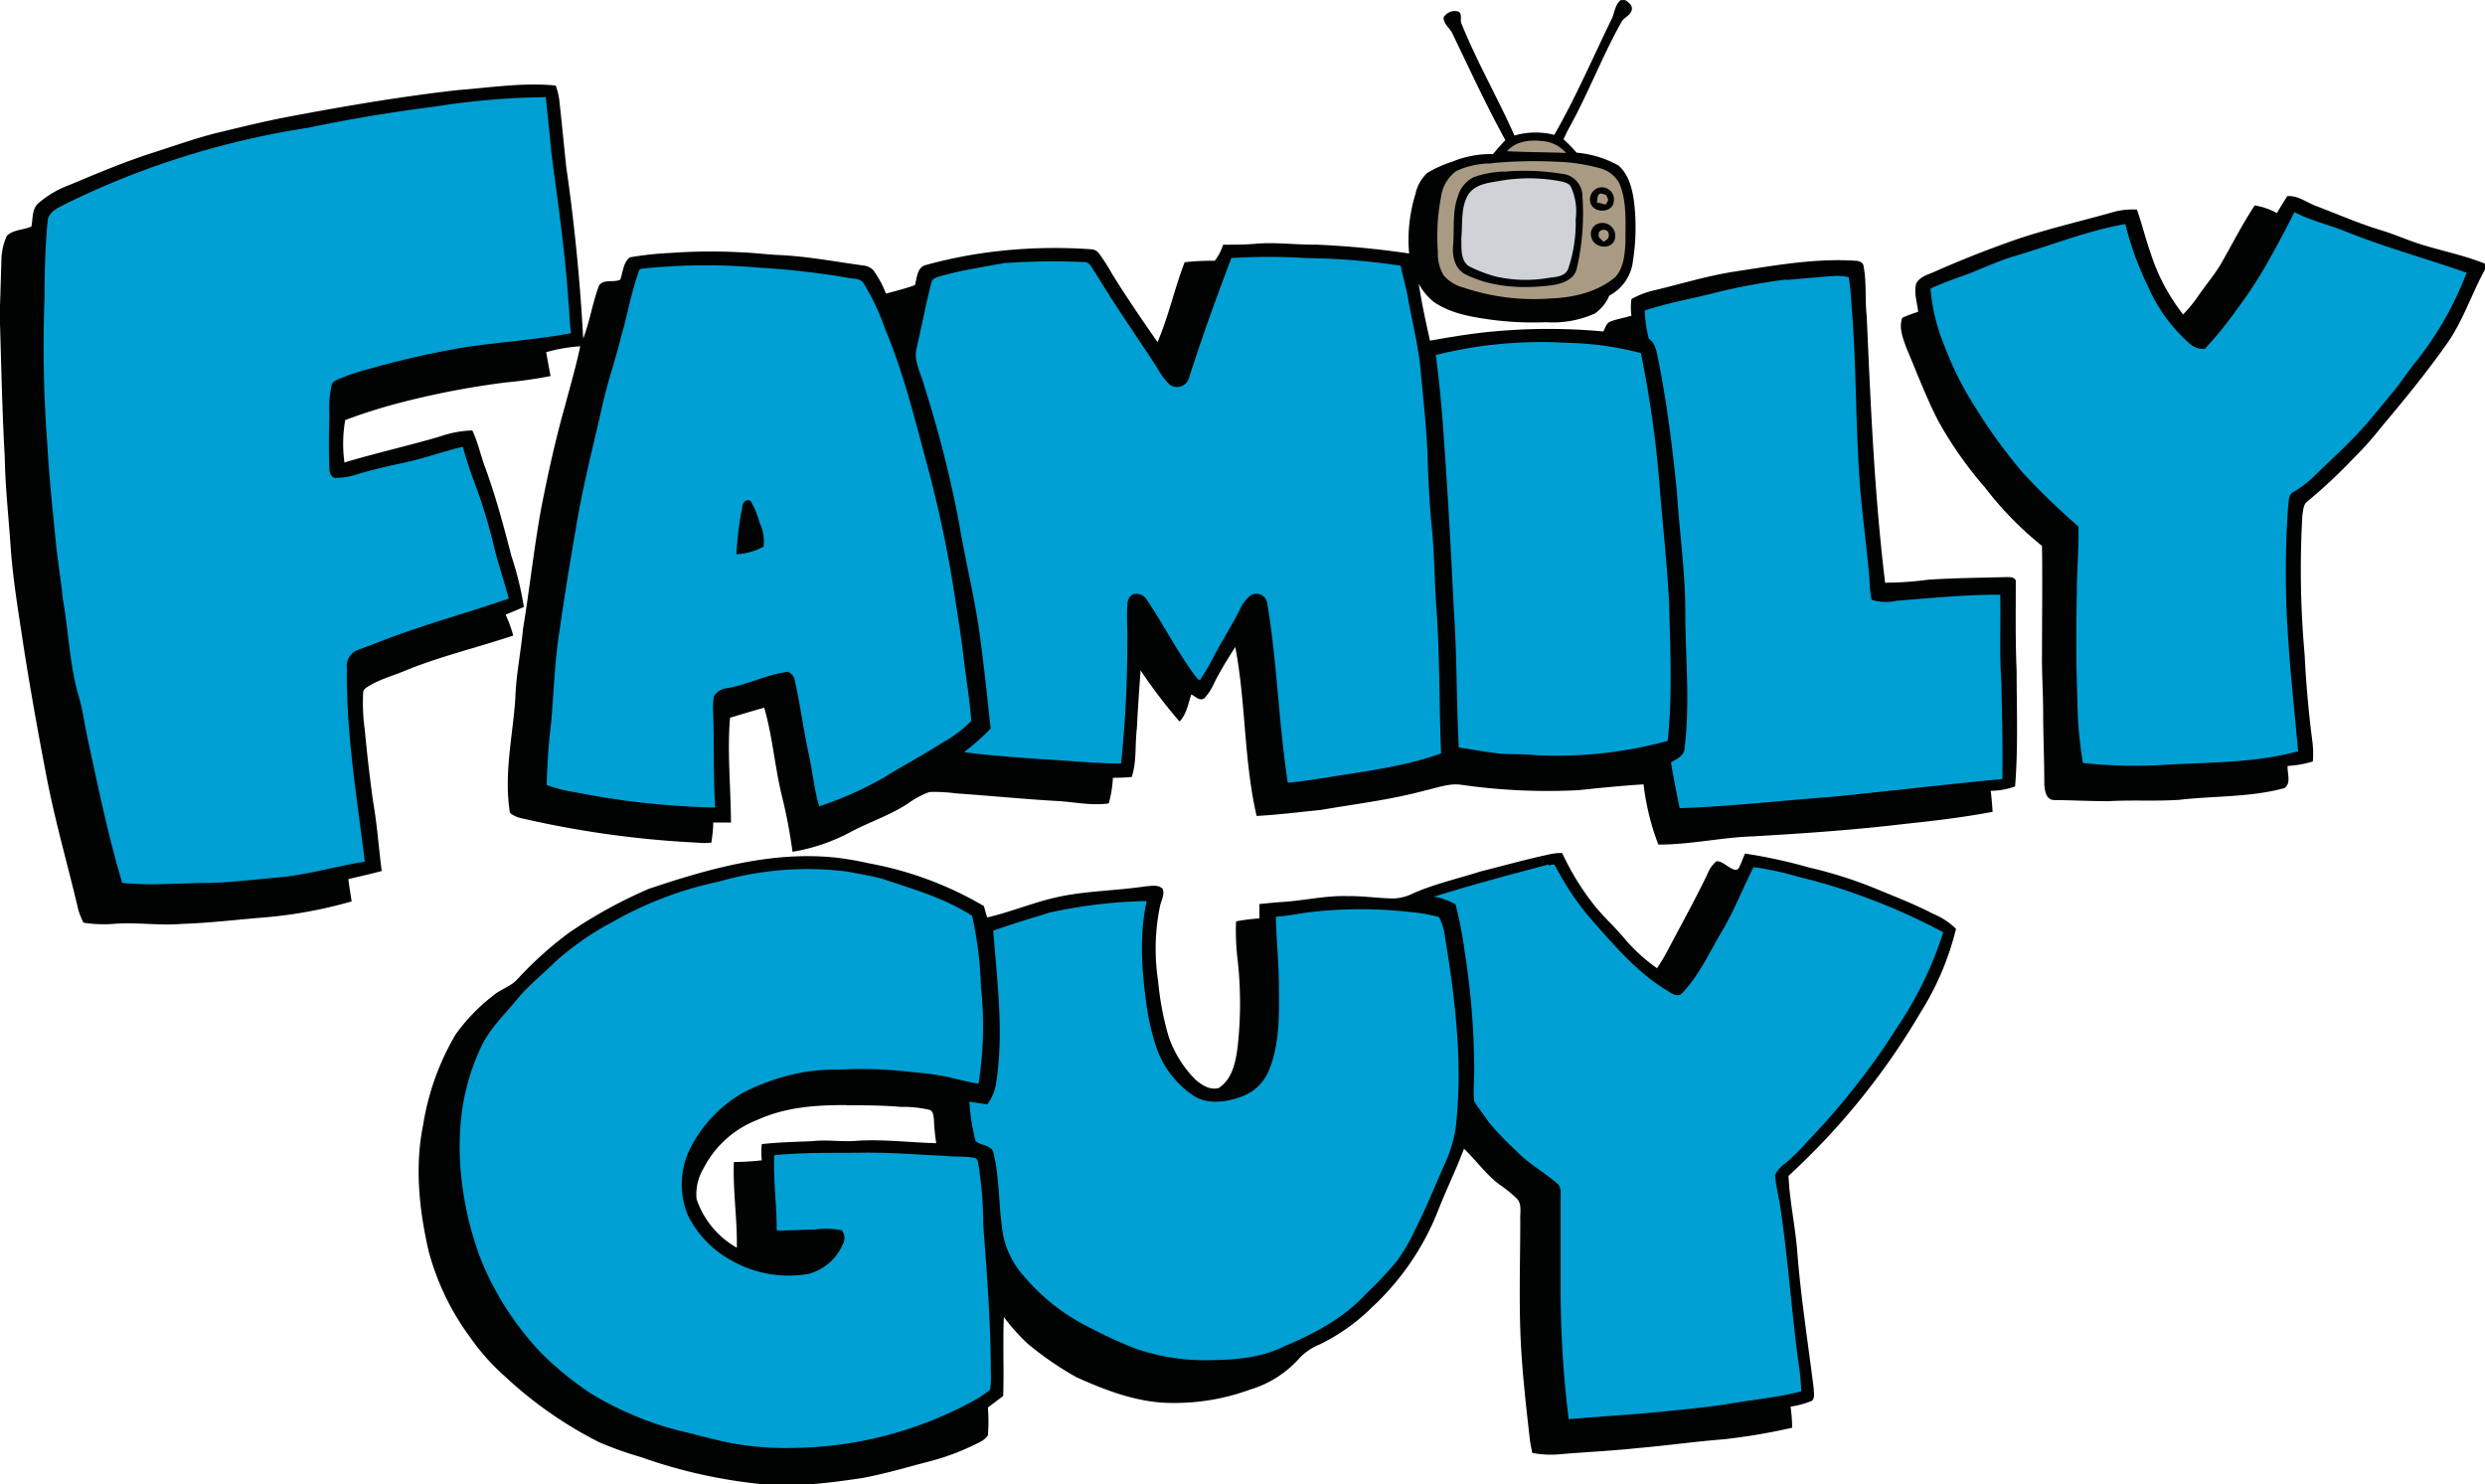 <?xml version="1.0" encoding="UTF-8" standalone="no"?>
<svg xmlns:dc="http://purl.org/dc/elements/1.1/" xmlns:cc="http://creativecommons.org/ns#" xmlns:rdf="http://www.w3.org/1999/02/22-rdf-syntax-ns#" xmlns:svg="http://www.w3.org/2000/svg" xmlns="http://www.w3.org/2000/svg" xmlns:sodipodi="http://sodipodi.sourceforge.net/DTD/sodipodi-0.dtd" xmlns:inkscape="http://www.inkscape.org/namespaces/inkscape" viewBox="0 0 325.07 194.17" version="1.1" id="svg31" width="325.07" height="194.17">
  
  <defs id="defs4">
    <style id="style2">.cls-1{fill:#010303;}.cls-2{fill:#00a0d4;}.cls-3{fill:#a99a83;}.cls-4{fill:#cfd3d8;}</style>
  </defs>
  <title id="title6">Asset 1</title>
  <g id="Layer_2" transform="translate(0,0.01)">
    <g id="layer_1-2">
      <path id="path6" class="cls-1" d="m 212,0 h 0.57 c 0.5,0.28 1.11,0.77 0.85,1.42 -0.26,0.65 -0.95,0.85 -1.28,1.39 -2.58,4.58 -4.42,9.53 -7,14.13 -0.21,0.42 -0.41,0.84 -0.61,1.27 a 18.81,18.81 0 0 1 1.7,1.75 13.64,13.64 0 0 1 5.49,1.68 c 1.47,1.3 1.88,3.37 2.09,5.23 a 29,29 0 0 1 -0.3,7.89 5.92,5.92 0 0 1 -3,3.91 5.35,5.35 0 0 1 -1.88,2.33 13.36,13.36 0 0 1 -6.39,1.14 41.41,41.41 0 0 1 -7.06,-0.31 c -2.62,-0.36 -5.36,-0.8 -7.59,-2.32 a 7.41,7.41 0 0 1 -2,-2.41 c 0.38,2.5 0.92,5 1.47,7.45 2.13,-0.37 4.27,-0.74 6.41,-1 a 77.85,77.85 0 0 1 16.26,-0.2 c 0.27,-0.44 0.37,-1.09 0.91,-1.28 0.89,-0.36 1.85,-0.5 2.77,-0.78 a 8.43,8.43 0 0 1 0,-2.17 10.83,10.83 0 0 1 3.15,-1.19 c 3.33,-0.8 6.6,-1.8 10,-2.36 5.34,-0.8 10.72,-1.83 16.14,-1.47 0.42,0 1,0.16 1.08,0.69 0.41,2.17 0.17,4.39 0.41,6.57 0.52,11.63 1,23.29 2.41,34.86 a 44.61,44.61 0 0 0 5.6,-0.39 c 3.43,-0.24 6.87,-0.25 10.3,-0.35 0.47,0 1.28,0 1.19,0.69 0,3.85 -0.06,7.7 0.11,11.54 0,5.05 0.21,10.12 -0.2,15.16 a 9.54,9.54 0 0 1 -3.19,0.57 c 0.12,0.91 0.19,1.83 0.25,2.75 -3.8,0.72 -7.64,1.18 -11.48,1.58 -6.6,0.79 -13.22,1.25 -19.86,1.63 -4.15,0.13 -8.23,1.1 -12.39,1.07 A 32.78,32.78 0 0 1 215,102.6 c -2.85,0.17 -5.68,0.46 -8.52,0.76 a 79.46,79.46 0 0 1 -15.34,-0.71 c -1.61,-0.22 -3.15,0.41 -4.69,0.74 -4.47,1.22 -9.08,1.76 -13.63,2.55 -2.81,0.28 -5.62,0.64 -8.44,0.79 -1.68,-7.26 -1.39,-14.8 -2.79,-22.1 -1,1.57 -2,3.16 -2.81,4.82 a 7,7 0 0 1 -1.24,1.89 c -0.61,0.41 -1.18,-0.25 -1.7,-0.51 -0.42,1.22 -0.61,2.58 -1.54,3.55 a 67.9,67.9 0 0 1 -5.1,-6.7 c -0.17,2.52 -0.36,5 -0.48,7.57 -0.27,2.12 0,4.32 -0.67,6.38 -0.82,0.08 -1.65,0.11 -2.47,0.11 a 14.66,14.66 0 0 1 -0.54,3.35 c -2.23,0.32 -4.45,-0.18 -6.67,-0.31 -4.43,-0.25 -8.86,-0.7 -13.29,-1 a 20.7,20.7 0 0 0 -3.51,-0.18 11.92,11.92 0 0 0 -2.88,1.56 c -2.28,1.47 -4.87,2.34 -7.27,3.59 a 24.59,24.59 0 0 1 -7.75,2.67 68.07,68.07 0 0 0 -1.41,-7.4 c -0.92,-3.79 -1.2,-7.71 -2.29,-11.45 -1.5,0.41 -3,0.88 -4.47,1.31 -0.39,4.56 0.11,9.14 0.12,13.71 H 93.3 c 0,0.88 -0.12,1.76 -0.24,2.63 a 8.62,8.62 0 0 1 -1.89,0 130.45,130.45 0 0 1 -23.09,-3.22 3.54,3.54 0 0 1 -1.37,-0.67 c -0.83,-5 0.36,-10 0.7,-14.93 0.08,-3 0.71,-6 1,-9.07 0.86,-5.26 1.43,-10.57 2.38,-15.82 0.88,-4.5 1.87,-9 3.11,-13.39 0.69,-2.6 1.45,-5.19 2,-7.83 a 21.55,21.55 0 0 0 -4.45,0.77 c 0.17,1 0.37,2.08 0.57,3.12 a 57.44,57.44 0 0 1 -5.86,0.84 109.24,109.24 0 0 0 -14,2.7 72.25,72.25 0 0 0 -7,2.22 17.94,17.94 0 0 0 -0.1,5.55 c 4.13,-1.24 8.34,-2.18 12.47,-3.39 a 13.83,13.83 0 0 1 4.26,-0.8 c 0.74,1.57 1.09,3.29 1.7,4.91 1.38,3.77 2.41,7.66 3.42,11.55 a 41.51,41.51 0 0 1 1.62,6.63 c -0.78,0.35 -1.58,0.67 -2.39,1 a 18.2,18.2 0 0 1 1,2.74 c -4.68,1.57 -9.5,2.7 -14.08,4.57 -1.79,0.76 -3.75,1.23 -5.34,2.39 l -0.2,0.32 a 25.18,25.18 0 0 0 0.2,5.05 c 0.3,3.19 0.66,6.38 1.11,9.55 0.53,3 0.71,6 1.11,8.92 -1.44,0.39 -2.91,0.72 -4.37,1.06 0.12,1 0.29,1.95 0.43,2.92 A 59.46,59.46 0 0 1 34.65,120 c -3.59,0.29 -7.18,0.73 -10.79,0.85 -3,0.25 -6,-0.24 -9,0 A 17,17 0 0 1 10.92,120.69 10.32,10.32 0 0 1 10.24,119 C 8.9,113.25 7.24,107.57 6.12,101.76 5,95.95 4,90.38 3.1,84.64 2.45,80.31 1.71,75.99 1.4,71.64 1.13,67.66 0.69,63.73 0.62,59.77 0.29,54 0.18,48.18 0,42.39 V 40 c 0.07,-2.06 0.13,-4.12 0.19,-6.18 a 7.79,7.79 0 0 1 0.72,-3 c 0.86,-0.81 2.16,-0.73 3.2,-1.2 0.2,-1 0.05,-2.22 0.86,-3 a 13.08,13.08 0 0 1 4.11,-2.43 c 3.73,-1.56 7.46,-3.14 11.32,-4.35 2.6,-0.84 5.1,-1.72 7.7,-2.4 3.24,-0.77 6.47,-1.59 9.75,-2.2 7.36,-1.39 14.74,-2.65 22.18,-3.48 4.21,-0.32 8.45,-1 12.67,-0.58 a 9.69,9.69 0 0 1 0.52,2.4 c 0.29,2.72 0.56,5.43 0.84,8.15 q 1.62,11.21 2.23,22.54 c 0.87,-2.24 1.21,-4.65 2.06,-6.9 0.58,-0.94 1.94,-0.36 2.79,-0.8 0.37,-1 0.36,-2.22 1.26,-2.92 A 43.16,43.16 0 0 1 87.69,33.08 73.19,73.19 0 0 1 97,33 c 1.76,0.06 3.51,0.31 5.27,0.37 3.55,0.19 7.05,0.86 10.58,1.34 a 2.17,2.17 0 0 1 1.37,0.6 12.92,12.92 0 0 1 1.67,3.09 c 1.27,-0.33 2.54,-0.67 3.78,-1.1 0.3,-0.93 0.27,-2.35 1.44,-2.64 a 60.86,60.86 0 0 1 9.31,-1.8 66.64,66.64 0 0 1 12.32,-0.26 1.34,1.34 0 0 1 1,0.51 26.46,26.46 0 0 1 1.79,2.8 c 1.86,3 3.87,5.93 5.89,8.83 1.45,-3.39 2.22,-7 3.55,-10.45 A 33.71,33.71 0 0 1 158.91,34.1 6.94,6.94 0 0 0 160,32 c 1.44,0 2.89,0 4.33,-0.13 2.6,-0.22 5.19,0.16 7.79,0.12 a 117.81,117.81 0 0 1 12.21,1.16 20.28,20.28 0 0 1 0.83,-7.78 5.19,5.19 0 0 1 1.55,-2.76 15.47,15.47 0 0 1 3.24,-1.46 13.12,13.12 0 0 1 5.35,-1 c 0.52,-0.62 1.06,-1.24 1.62,-1.83 -2.49,-4.53 -4.66,-9.24 -6.9,-13.89 -0.33,-0.76 -1.21,-1.28 -1.18,-2.16 a 1.71,1.71 0 0 1 1.89,-0.78 c 0.61,0.24 0.24,1 0.43,1.53 2,5 4.75,9.74 6.95,14.7 a 9.91,9.91 0 0 1 5.21,-0.09 c 2.78,-4.84 5,-10 7.43,-15 0.48,-0.85 0.44,-2 1.29,-2.64 z"/>
      <path id="path10" class="cls-2" d="M 56.79,13.95 A 98.13,98.13 0 0 1 71.4,12.7 c 0.24,2.38 0.5,4.76 0.71,7.14 0.85,6.53 1.82,13.06 2.25,19.64 0.13,1.36 0.14,2.74 0.34,4.1 -4.52,0.84 -9.12,1.14 -13.67,1.8 a 116.07,116.07 0 0 0 -12.57,2.82 28.84,28.84 0 0 0 -4.39,1.48 1.41,1.41 0 0 0 -0.65,0.54 13.88,13.88 0 0 0 -0.33,4.06 c -0.07,2.34 -0.1,4.68 0,7 0,0.46 0.16,1.07 0.67,1.22 A 9,9 0 0 0 46.84,62 c 2.2,-0.67 4.46,-1.13 6.71,-1.64 2.25,-0.51 4.63,-1.39 7,-1.92 a 49.52,49.52 0 0 0 1.58,4.84 70.66,70.66 0 0 1 2.64,8.84 c 0.56,2.06 1.22,4.11 1.79,6.17 -5.77,2 -11.67,3.55 -17.34,5.82 -0.91,0.38 -1.86,0.66 -2.76,1.06 a 2.34,2.34 0 0 0 -1.09,2.29 c -0.09,8.47 1.32,16.85 2.35,25.24 -3.86,0.63 -7.63,1.78 -11.54,2.09 -2.93,0.26 -5.85,0.63 -8.79,0.7 -3.8,0 -7.6,0.39 -11.4,0 C 14.17,109.41 12.89,103.19 11.55,97 11.1,95.08 10.89,93.11 10.34,91.22 9.08,87 9,82.63 8.22,78.36 8,76 7.59,73.66 7.34,71.3 6.9,66.8 6.41,62.3 6.17,57.79 A 167.23,167.23 0 0 1 5.83,38.95 c 0,-3.35 0.09,-6.71 0.4,-10.05 0.12,-1.29 1.52,-1.77 2.49,-2.31 A 109.48,109.48 0 0 1 40.23,16.72 Q 48.45,15 56.79,13.95 Z"/>
      <path id="path12" class="cls-3" d="m 197.13,19.77 c 1.31,-1.5 3.5,-1.54 5.32,-1.23 a 4.61,4.61 0 0 1 2.41,1.46 c -2.57,-0.11 -5.15,-0.09 -7.73,-0.23 z"/>
      <path id="path14" class="cls-3" d="m 195.1,21.34 a 59.29,59.29 0 0 1 8.4,-0.2 23.86,23.86 0 0 1 5.69,0.83 4.07,4.07 0 0 1 2.59,1.9 c 1.08,2.44 0.83,5.17 0.85,7.77 -0.08,1.57 -0.21,3.34 -1.3,4.57 -2.33,2 -5.55,2.72 -8.58,2.83 a 28.78,28.78 0 0 1 -11.33,-1.44 5,5 0 0 1 -2.58,-1.6 5.69,5.69 0 0 1 -0.75,-3.1 27,27 0 0 1 0.4,-7.05 5.05,5.05 0 0 1 2,-3.48 10.94,10.94 0 0 1 4.65,-1 z"/>
      <path id="path16" class="cls-1" d="m 196.77,22.45 a 30.84,30.84 0 0 1 8,0.35 2.94,2.94 0 0 1 2.23,2.82 31.71,31.71 0 0 1 -0.76,9.59 c -0.34,1.32 -1.79,1.85 -3,2.06 -3.88,0.53 -8,0.38 -11.58,-1.41 -1.33,-0.69 -1.71,-2.35 -1.58,-3.73 0.19,-2.17 -0.13,-4.42 0.64,-6.5 a 4.08,4.08 0 0 1 2.05,-2.46 13,13 0 0 1 4,-0.74 z"/>
      <path id="path18" class="cls-4" d="m 196.38,23.62 a 22,22 0 0 1 7.83,0.1 c 0.46,0.12 1,0.22 1.27,0.68 a 7.72,7.72 0 0 1 0.64,4.25 18.73,18.73 0 0 1 -1,6.56 c -0.44,1 -1.66,1 -2.58,1.14 a 17.76,17.76 0 0 1 -6.82,-0.17 18,18 0 0 1 -3.63,-1.4 c -1.09,-0.84 -0.89,-2.41 -0.93,-3.63 0.2,-2 -0.13,-4.12 1,-5.85 1,-1.3 2.74,-1.41 4.22,-1.68 z"/>
      <path id="path20" class="cls-1" d="m 208.82,24.68 a 1.57,1.57 0 0 1 2.27,1.72 c -0.14,1.44 -2.54,1.52 -3,0.23 a 1.58,1.58 0 0 1 0.73,-1.95 z"/>
      <path id="path22" class="cls-3" d="m 209.27,25.33 c 0.29,-0.09 0.56,0.11 0.84,0.17 l 0.27,0.65 -0.32,0.6 -1.17,-0.28 c 0.11,-0.4 -0.02,-0.9 0.38,-1.14 z"/>
      <path id="path24" class="cls-1" d="m 297.86,27.85 c 0.43,-0.74 0.88,-1.48 1.35,-2.2 1.44,-0.12 2.58,0.88 3.88,1.33 2.78,1.06 5.51,2.26 8.36,3.12 1.88,0.56 3.66,1.39 5.54,1.95 2.69,0.81 5.46,1.38 8.08,2.43 v 0.77 c -1.68,3.05 -2.77,6.41 -4.72,9.33 -2.73,3.91 -5.75,7.61 -8.83,11.26 a 42,42 0 0 1 -3.64,4.09 68.86,68.86 0 0 1 -6,5.62 c -0.61,0.42 -0.58,1.22 -0.7,1.87 a 124.5,124.5 0 0 0 0.3,18.24 q 0.27,5.64 1,11.25 a 12.5,12.5 0 0 1 0.07,2.69 13.8,13.8 0 0 1 -3.3,0.59 c -0.08,0.92 0.52,2.28 -0.42,2.9 -4.48,1.22 -9.18,1 -13.76,1.53 -3.1,0.21 -6.21,0 -9.3,0.18 -2.35,0 -4.7,-0.13 -7.05,-0.15 -1.1,0 -1.27,-1.32 -1.3,-2.15 0,-3.1 -0.14,-6.2 -0.15,-9.3 0,-2.6 -0.19,-5.19 -0.15,-7.8 0,-4.65 0.07,-9.31 0,-14 A 44.25,44.25 0 0 1 259.66,63.76 50.46,50.46 0 0 1 253.52,55 c -1.57,-3.06 -2.78,-6.29 -4.12,-9.45 -0.44,-1.24 -1.06,-2.67 -0.55,-4 a 21.23,21.23 0 0 1 2.07,-0.77 c -0.13,-1.23 -0.59,-2.49 -0.25,-3.72 0.5,-0.93 1.63,-1.16 2.52,-1.58 3.57,-1.58 7.2,-3 10.9,-4.28 4.12,-1.36 8.34,-2.33 12.5,-3.51 a 9.46,9.46 0 0 1 2.95,-0.28 c 0.68,1.94 1.16,3.94 1.85,5.87 a 25.45,25.45 0 0 0 4.19,7.84 17.84,17.84 0 0 0 1.93,-2.34 c 1,-1.5 2.2,-2.84 3.09,-4.4 1.44,-2.51 2.74,-5.11 4.35,-7.52 a 9.46,9.46 0 0 1 2.91,1 z"/>
      <path id="path26" class="cls-2" d="m 296.81,34 q 1.74,-3.09 3.33,-6.26 c 2.15,1.13 4.53,1.65 6.77,2.56 5.15,2.08 10.52,3.52 15.75,5.37 a 43.11,43.11 0 0 1 -6.47,11.44 c -1.16,1.37 -2.1,2.91 -3.26,4.28 -1.65,2 -3.23,4 -5,5.83 -1.77,1.83 -3.74,3.62 -5.6,5.44 a 14.45,14.45 0 0 1 -2.33,1.7 c -0.64,0.31 -0.58,1.11 -0.67,1.7 a 122.35,122.35 0 0 0 0,17.6 c 0.31,4.88 0.87,9.74 1.29,14.61 -5.78,1.58 -11.82,1.42 -17.75,1.79 a 63.22,63.22 0 0 1 -10.4,-0.26 53.9,53.9 0 0 1 -0.72,-8.37 c -0.18,-4.68 -0.16,-9.37 -0.07,-14 0,-2.86 0.28,-5.7 0.21,-8.56 a 92.74,92.74 0 0 1 -7.31,-7.07 70.82,70.82 0 0 1 -6.13,-8.44 42.46,42.46 0 0 1 -4.18,-8.36 24.4,24.4 0 0 1 -1.73,-7.26 c 1.3,-0.6 2.64,-1.1 4,-1.58 2.39,-0.83 4.65,-2 7.09,-2.69 4.78,-1.43 9.46,-3.3 14.39,-4.17 a 40.94,40.94 0 0 0 3,8.23 21.22,21.22 0 0 0 5.29,7.3 2.7,2.7 0 0 0 2.11,0.8 50.43,50.43 0 0 0 4.23,-5.22 56.71,56.71 0 0 0 4.16,-6.41 z"/>
      <path id="path28" class="cls-1" d="m 208.89,29.31 a 1.69,1.69 0 0 1 2.31,2.1 c -0.52,1.31 -2.63,1 -3,-0.28 a 1.45,1.45 0 0 1 0.69,-1.82 z"/>
      <path id="path30" class="cls-3" d="m 209.13,30.65 c -0.07,-0.7 1.12,-0.84 1.29,-0.17 0.17,0.67 -0.25,0.92 -0.66,1.13 -0.24,-0.29 -0.76,-0.52 -0.63,-0.96 z"/>
      <path id="path32" class="cls-2" d="m 161.05,33.75 a 77.35,77.35 0 0 1 9.78,0 89.1,89.1 0 0 1 12.4,1 c 0.28,1.39 0.69,2.76 0.94,4.17 0.5,2.85 1.21,5.66 1.57,8.54 0.37,4 0.83,8 1,12 q 0.11,4.54 0.5,9.06 c 0.41,3.51 0.38,7.06 0.63,10.59 0.49,6.47 0.38,13 0.64,19.44 -4.94,1.77 -10.18,2.36 -15.32,3.21 -1.58,0.22 -3.14,0.51 -4.73,0.61 -1.21,-7.81 -1.38,-15.74 -2.7,-23.54 a 1.42,1.42 0 0 0 -2.19,-0.93 4.86,4.86 0 0 0 -1.38,1.83 c -1,2 -2.27,4 -3.34,6 A 33.48,33.48 0 0 1 157,88.92 c -0.35,0.05 -0.47,-0.36 -0.68,-0.55 -2.33,-3.12 -4.08,-6.63 -6.26,-9.85 a 1.59,1.59 0 0 0 -1.59,-0.84 c -0.69,0.06 -1,0.84 -1,1.43 -0.08,1.43 0,2.87 0,4.31 a 153.79,153.79 0 0 1 -0.82,16.45 c -3.57,0 -7.13,-0.42 -10.7,-0.58 -3.28,-0.27 -6.57,-0.45 -9.83,-0.91 a 30.61,30.61 0 0 0 3.47,-3.08 c -0.45,-4.21 -0.9,-8.41 -1.47,-12.6 -0.69,-4.86 -1.9,-9.62 -2.69,-14.46 a 153.64,153.64 0 0 0 -4.51,-17.72 c -0.41,-1.66 -1.47,-3.3 -1,-5.06 0.66,-2.82 1.19,-5.67 1.91,-8.48 0.09,-0.55 0.67,-0.7 1.13,-0.84 2.74,-0.81 5.58,-1.2 8.39,-1.73 a 90.83,90.83 0 0 1 10.43,-0.14 c 0.82,-0.05 1.09,0.9 1.52,1.43 2.55,4.25 5.41,8.31 8.11,12.46 a 8.74,8.74 0 0 0 1.59,2.14 1.63,1.63 0 0 0 2.53,-0.84 c 1.68,-5.3 3.58,-10.51 5.55,-15.71 z"/>
      <path id="path34" class="cls-2" d="M 83.91,35.15 A 78.13,78.13 0 0 1 99.21,35 103.15,103.15 0 0 1 110.9,36.33 c 0.72,0.18 1.72,0 2.13,0.82 a 30.12,30.12 0 0 1 2.74,5.85 c 2.43,5.76 3.91,11.86 5.53,17.88 a 156.46,156.46 0 0 1 3.58,17 c 0.41,2.7 0.86,5.39 1.17,8.1 0.31,2.71 0.81,5.53 1,8.32 a 16.27,16.27 0 0 1 -3.78,2.85 c -2.52,1.63 -5.16,3 -7.72,4.6 a 45.41,45.41 0 0 1 -8.39,3.72 c -0.66,-2.19 -0.85,-4.48 -1.34,-6.7 -0.71,-3.23 -1.12,-6.52 -1.85,-9.75 a 1.44,1.44 0 0 0 -0.91,-1.15 c -2.7,0.35 -5.17,1.64 -7.84,2.13 a 2.29,2.29 0 0 0 -1.84,1.09 10.34,10.34 0 0 0 -0.08,2.4 c 0.13,4 0,8.1 0.26,12.14 a 104.84,104.84 0 0 1 -18.3,-2 19.61,19.61 0 0 1 -3.74,-0.94 84,84 0 0 1 0.61,-8.47 c 0.32,-3.93 0.45,-7.87 1.07,-11.77 0.64,-4.49 1.38,-9 2.15,-13.44 0.84,-5.19 2.16,-10.29 3.32,-15.41 0.69,-3.32 1.85,-6.53 2.65,-9.82 0.75,-2.6 1.21,-5.27 2.09,-7.83 0.11,-0.31 0.15,-0.75 0.5,-0.8 z"/>
      <path id="path36" class="cls-2" d="m 233.65,36.61 c 2.09,-0.16 4.17,-0.37 6.27,-0.52 a 6.79,6.79 0 0 1 1.92,0.17 34.64,34.64 0 0 1 0.36,3.68 c 0.78,9.11 0.43,18.29 1.47,27.39 0.3,2.84 0.65,5.68 0.89,8.52 a 13.78,13.78 0 0 0 0.27,2.6 6.17,6.17 0 0 0 3.27,0.13 c 4.52,-0.35 9,-0.81 13.56,-0.79 0.08,3.88 -0.12,7.77 0.15,11.66 0.07,4.15 0.2,8.3 0.12,12.45 -7.5,0.71 -15,1.6 -22.49,2.35 -6.57,0.47 -13.13,1.25 -19.72,1.46 -0.4,-2 -0.82,-4 -1.13,-6 0.68,-0.37 1.49,-0.75 1.74,-1.55 0.79,-6 0.14,-12.1 0.13,-18.15 0,-5.2 -0.76,-10.36 -1.09,-15.55 -0.57,-5.78 -1.28,-11.54 -2.41,-17.24 -0.23,-1 -0.31,-2.26 -1.27,-2.92 a 17.07,17.07 0 0 1 -0.54,-3.68 c 2.93,-1 6,-1.5 9,-2.28 a 79.3,79.3 0 0 1 9.51,-1.78 z"/>
      <path id="path38" class="cls-2" d="m 187.79,46.44 a 56.75,56.75 0 0 1 17,-1.61 41.52,41.52 0 0 1 9.86,1.35 141.68,141.68 0 0 1 2.46,17.52 c 0.4,5.15 1,10.28 1.24,15.45 0.14,5.92 0.43,11.86 -0.19,17.76 a 55.33,55.33 0 0 1 -17.4,1.86 c -1.51,-0.17 -3,-0.07 -4.54,-0.2 -1.81,-0.18 -3.6,-0.54 -5.39,-0.8 -0.32,-6 -0.23,-12.09 -0.66,-18.13 -0.34,-7.12 -0.72,-14.24 -1.23,-21.36 -0.26,-4 -0.59,-7.91 -1.12,-11.85 z"/>
      <path id="path40" class="cls-1" d="m 97.11,66.29 c 0,-0.51 0.53,-1.11 1.07,-0.78 a 11.28,11.28 0 0 1 1.18,2.85 5.56,5.56 0 0 1 0.52,3.14 8.28,8.28 0 0 1 -3.54,1 40.3,40.3 0 0 1 0.77,-6.21 z"/>
      <path id="path42" class="cls-1" d="m 203.93,111.58 a 8.25,8.25 0 0 0 -1.42,0.21 c -2.94,0.63 -5.84,1.45 -8.76,2.18 -2.95,0.93 -6,1.63 -8.82,2.85 a 6.28,6.28 0 0 1 -2.54,0.7 c -2,0 -4,-0.34 -6,-0.3 -3,-0.12 -6,0.64 -9.06,0.79 -0.86,0.07 -1.71,0.16 -2.58,0.24 0,0.62 0,1.26 0,1.88 a 25.5,25.5 0 0 0 -3.06,0.39 32.62,32.62 0 0 0 0.24,5.33 51.47,51.47 0 0 1 0,10.79 c -0.23,2 -0.63,4.45 -2.49,5.67 -1.16,0.35 -2.3,-0.41 -3.12,-1.15 a 14.77,14.77 0 0 1 -3.46,-5.61 38.41,38.41 0 0 1 -1.36,-7.18 27.79,27.79 0 0 1 0.24,-9.82 c 0.16,-0.75 0.63,-1.49 0.36,-2.27 -0.6,-0.63 -1.56,-0.38 -2.33,-0.33 -3.67,0.55 -7.39,0.57 -11,1.3 -3.28,0.66 -6.38,2 -9.64,2.76 -0.14,-0.5 -0.29,-1 -0.42,-1.49 a 46,46 0 0 0 -15.12,-5.61 39.88,39.88 0 0 0 -4.24,-0.73 c -8.37,-0.89 -16.64,1.45 -24.49,4.09 a 61.94,61.94 0 0 0 -10.33,5.67 48.1,48.1 0 0 0 -6.88,6.18 c -0.87,0.95 -2.19,1.28 -3.15,2.12 a 24,24 0 0 0 -4.91,5.09 33.65,33.65 0 0 0 -4.24,11.82 c -1.12,5.48 -0.51,11.15 0.73,16.55 a 33.46,33.46 0 0 0 5.47,11.3 28.74,28.74 0 0 0 4.55,5.09 53.2,53.2 0 0 0 12.3,8.58 48.4,48.4 0 0 0 5.46,1.94 66.89,66.89 0 0 0 16,3.55 h 6.06 c 2.31,-0.16 4.59,-0.48 6.88,-0.82 2.9,-0.53 5.73,-1.38 8.58,-2.12 a 31.59,31.59 0 0 0 6.79,-2.58 2.65,2.65 0 0 0 1.06,-0.88 22.49,22.49 0 0 0 0,-3.64 c 0.66,-0.51 1.32,-1 2,-1.51 0.12,-3.45 -0.06,-6.89 0.09,-10.33 a 26,26 0 0 0 3.15,3.52 42.54,42.54 0 0 0 6.3,4.33 c 3.94,1.79 8.12,3.38 12.52,3.39 a 28.73,28.73 0 0 0 10.27,-1.76 14,14 0 0 0 6.55,-4.24 7.71,7.71 0 0 1 2.55,-1.67 25.53,25.53 0 0 0 6.76,-4.79 34.48,34.48 0 0 0 8.58,-12.41 c 1.09,-2.83 2.45,-5.56 3.51,-8.39 1.57,1.51 2.83,3.31 4.58,4.64 a 18.16,18.16 0 0 1 2.36,1.91 c 0.67,0.74 0.37,1.83 0.42,2.73 0,4.78 -0.15,9.56 0,14.33 0.15,4.77 0.72,9.73 1.27,14.58 0.07,0.54 0.2,1.07 0.3,1.61 a 13.1,13.1 0 0 0 3.82,0.15 c 3.34,-0.28 6.7,-0.43 10,-0.79 3.77,-0.32 7.5,-0.86 11.27,-1.15 a 79.48,79.48 0 0 0 8.91,-1.51 21.88,21.88 0 0 0 -0.21,-2.76 11.52,11.52 0 0 0 2.79,-0.76 c 0.44,-0.4 0.23,-1.06 0.24,-1.58 -0.74,-5.95 -1.68,-11.87 -2.15,-17.85 -0.25,-3.35 -1,-6.64 -1.15,-10 a 92.49,92.49 0 0 0 17.27,-21.37 36.87,36.87 0 0 0 4.64,-10.94 9,9 0 0 0 -2.94,-1.94 c -2.32,-1.21 -4.74,-2.16 -7.15,-3.15 a 56.81,56.81 0 0 0 -9.15,-2.94 66.58,66.58 0 0 0 -8.36,-1.82 c -0.28,0.61 -0.48,1.25 -0.79,1.85 -0.12,0.34 -0.59,0.32 -0.85,0.15 -0.72,-0.29 -1.29,-1 -2.09,-1 a 4.07,4.07 0 0 0 -1.18,1.67 c -1.64,3.41 -3.48,6.72 -5.24,10.06 a 24.3,24.3 0 0 1 -1.36,2.27 22.91,22.91 0 0 1 -4.58,-4.27 c -1.24,-1.43 -2.67,-2.7 -3.82,-4.21 a 34,34 0 0 1 -4,-6.58 2.54,2.54 0 0 0 -0.45,0 z m -93.13,33 c 2.35,0 4.69,0 7,0.21 a 15,15 0 0 1 3.79,0.39 c 0.51,0.18 0.53,0.82 0.58,1.27 a 28.46,28.46 0 0 0 0.3,3.09 c -3.39,-0.09 -6.78,-0.52 -10.18,-0.33 -2,0.2 -4,-0.16 -6,0.06 -2.22,0.1 -4.43,0.14 -6.64,0.39 a 10,10 0 0 0 0,2.12 A 34.23,34.23 0 0 1 96,152 c -0.14,3.75 0.45,7.47 0.39,11.21 a 11.5,11.5 0 0 1 -5.27,-6.37 6.56,6.56 0 0 1 0.91,-4 13.27,13.27 0 0 1 7,-6.33 c 3.67,-1.69 7.78,-1.99 11.77,-1.95 z"/>
      <path id="path44" class="cls-2" d="m 202.58,113.19 c 0.29,0 0.75,-0.27 0.9,0.13 a 35.72,35.72 0 0 0 4.87,7.17 c 2.92,3.28 5.82,6.7 9.6,9 0.61,0.37 1.48,1.11 2.12,0.39 2.38,-2.48 3.72,-5.71 5.5,-8.6 1.43,-2.54 2.5,-5.25 3.81,-7.85 a 38.12,38.12 0 0 1 6,1.3 73.12,73.12 0 0 1 9.31,2.9 78.54,78.54 0 0 1 9.51,4.32 48.1,48.1 0 0 1 -6,12.38 83.75,83.75 0 0 1 -5.07,7.22 91.52,91.52 0 0 1 -6.75,7.82 27.53,27.53 0 0 1 -2.77,2.75 4.3,4.3 0 0 0 -1.42,1.58 c 0.13,1.57 0.57,3.09 0.76,4.65 1,6.73 1.43,13.53 2.36,20.26 a 30.29,30.29 0 0 1 0.32,3.39 c -3,0.79 -6.16,1.07 -9.24,1.59 -3.08,0.52 -5.89,0.73 -8.84,1.06 -4.11,0.42 -8.24,0.61 -12.34,1 a 137.6,137.6 0 0 1 -1.06,-16.69 c 0,-4.1 0,-8.2 0,-12.3 0,-0.66 0.1,-1.47 -0.51,-1.91 -1.72,-1.47 -3.76,-2.57 -5.32,-4.24 a 34.69,34.69 0 0 1 -3.57,-3.73 c -0.63,-0.92 -1.32,-1.79 -1.91,-2.73 -0.15,-1.57 0.05,-3.16 0,-4.74 a 100.2,100.2 0 0 0 -1.24,-14.83 52.61,52.61 0 0 0 -1.2,-6.19 8.51,8.51 0 0 0 -2.82,-1 c 4.95,-1.55 10,-2.89 15,-4.21 z"/>
      <path id="path46" class="cls-2" d="m 94.1,115.3 a 41.81,41.81 0 0 1 16.68,-1.3 c 1.6,0.31 3.22,0.55 4.79,1 4,1.35 8.06,2.5 11.6,4.8 a 49.31,49.31 0 0 1 1.15,9.3 47.16,47.16 0 0 1 -0.32,12.66 c -1.38,-0.24 -2.74,-0.58 -4.1,-0.91 a 39.4,39.4 0 0 0 -4.56,-0.61 54.88,54.88 0 0 0 -9.54,-0.33 24.92,24.92 0 0 0 -6.53,0.73 29.67,29.67 0 0 0 -5.87,2.18 17.54,17.54 0 0 0 -6.84,6.89 10.56,10.56 0 0 0 -0.56,9.29 13.56,13.56 0 0 0 5.79,5.94 15.11,15.11 0 0 0 10,1.69 6.77,6.77 0 0 0 4.46,-3.87 1.62,1.62 0 0 0 -0.14,-1.83 10.46,10.46 0 0 0 -3.56,-0.09 c -1.65,0 -3.3,0.14 -4.94,0.11 0,-3.28 -0.46,-6.55 -0.33,-9.84 3.82,-0.39 7.66,-0.28 11.5,-0.33 3.84,-0.05 7.39,0.27 11.08,0.43 1.24,0.15 2.52,0 3.74,0.28 l 0.28,0.26 a 46,46 0 0 1 0.73,8.29 c 0.47,6.43 1,12.87 1,19.33 a 12.94,12.94 0 0 1 -0.08,2.39 13,13 0 0 1 -2.38,1.58 50.2,50.2 0 0 1 -23.36,6.06 40.22,40.22 0 0 1 -7.35,-0.49 c -2.6,-0.43 -5.11,-1.2 -7.67,-1.79 a 42.23,42.23 0 0 1 -11.49,-4.85 42.33,42.33 0 0 1 -6.36,-5.16 38.82,38.82 0 0 1 -8.13,-12.66 43.13,43.13 0 0 1 -2.57,-11.88 36.42,36.42 0 0 1 0.27,-7.65 29.24,29.24 0 0 1 2.42,-7.92 c 1.08,-2.36 3,-4.18 4.62,-6.16 1.62,-1.98 3.39,-3.32 5.06,-5 a 38.2,38.2 0 0 1 7.71,-5.34 48.11,48.11 0 0 1 13.81,-5.2 z"/>
      <path id="path48" class="cls-2" d="M 137.22,119.39 A 64.17,64.17 0 0 1 150,117.86 c -1,4.53 -0.63,9.21 0,13.75 a 30.42,30.42 0 0 0 1.32,5.54 12.45,12.45 0 0 0 5,6.3 c 1.76,1 3.94,0.73 5.79,0.1 A 6.13,6.13 0 0 0 166,140 c 1.41,-3.44 1.33,-7.25 1.3,-10.91 0,-3.06 -0.34,-6.12 -0.4,-9.18 1.57,-0.08 3.09,-0.44 4.65,-0.62 a 58,58 0 0 1 12.87,0 22.54,22.54 0 0 1 3.82,0.66 7.88,7.88 0 0 1 0.79,2.67 c 1.36,8.24 2.35,16.66 1.38,25 a 18,18 0 0 1 -1.61,5.05 c -1.2,2.75 -2.34,5.54 -3.7,8.22 a 24.25,24.25 0 0 1 -2.37,4.07 51,51 0 0 1 -4.15,4.4 c -2.89,3.12 -6.73,5.13 -10.61,6.76 -3,1.51 -6.37,1.75 -9.65,1.8 a 27.91,27.91 0 0 1 -9.55,-1.43 55.73,55.73 0 0 1 -6.36,-2.9 26.55,26.55 0 0 1 -8.41,-6.59 11.53,11.53 0 0 1 -2.73,-5.21 c -0.68,-3.66 -0.44,-7.45 -1.33,-11.08 -0.35,-1 -1.68,-0.82 -2.32,-1.46 a 24.73,24.73 0 0 1 -0.8,-5.16 c 0.77,0.16 1.56,0.26 2.34,0.37 a 6.52,6.52 0 0 0 1.1,-2.5 c 1.11,-6.71 0.18,-13.51 -0.33,-20.22 2.41,-0.86 4.86,-1.58 7.3,-2.35 z"/>
    </g>
  </g>
</svg>
